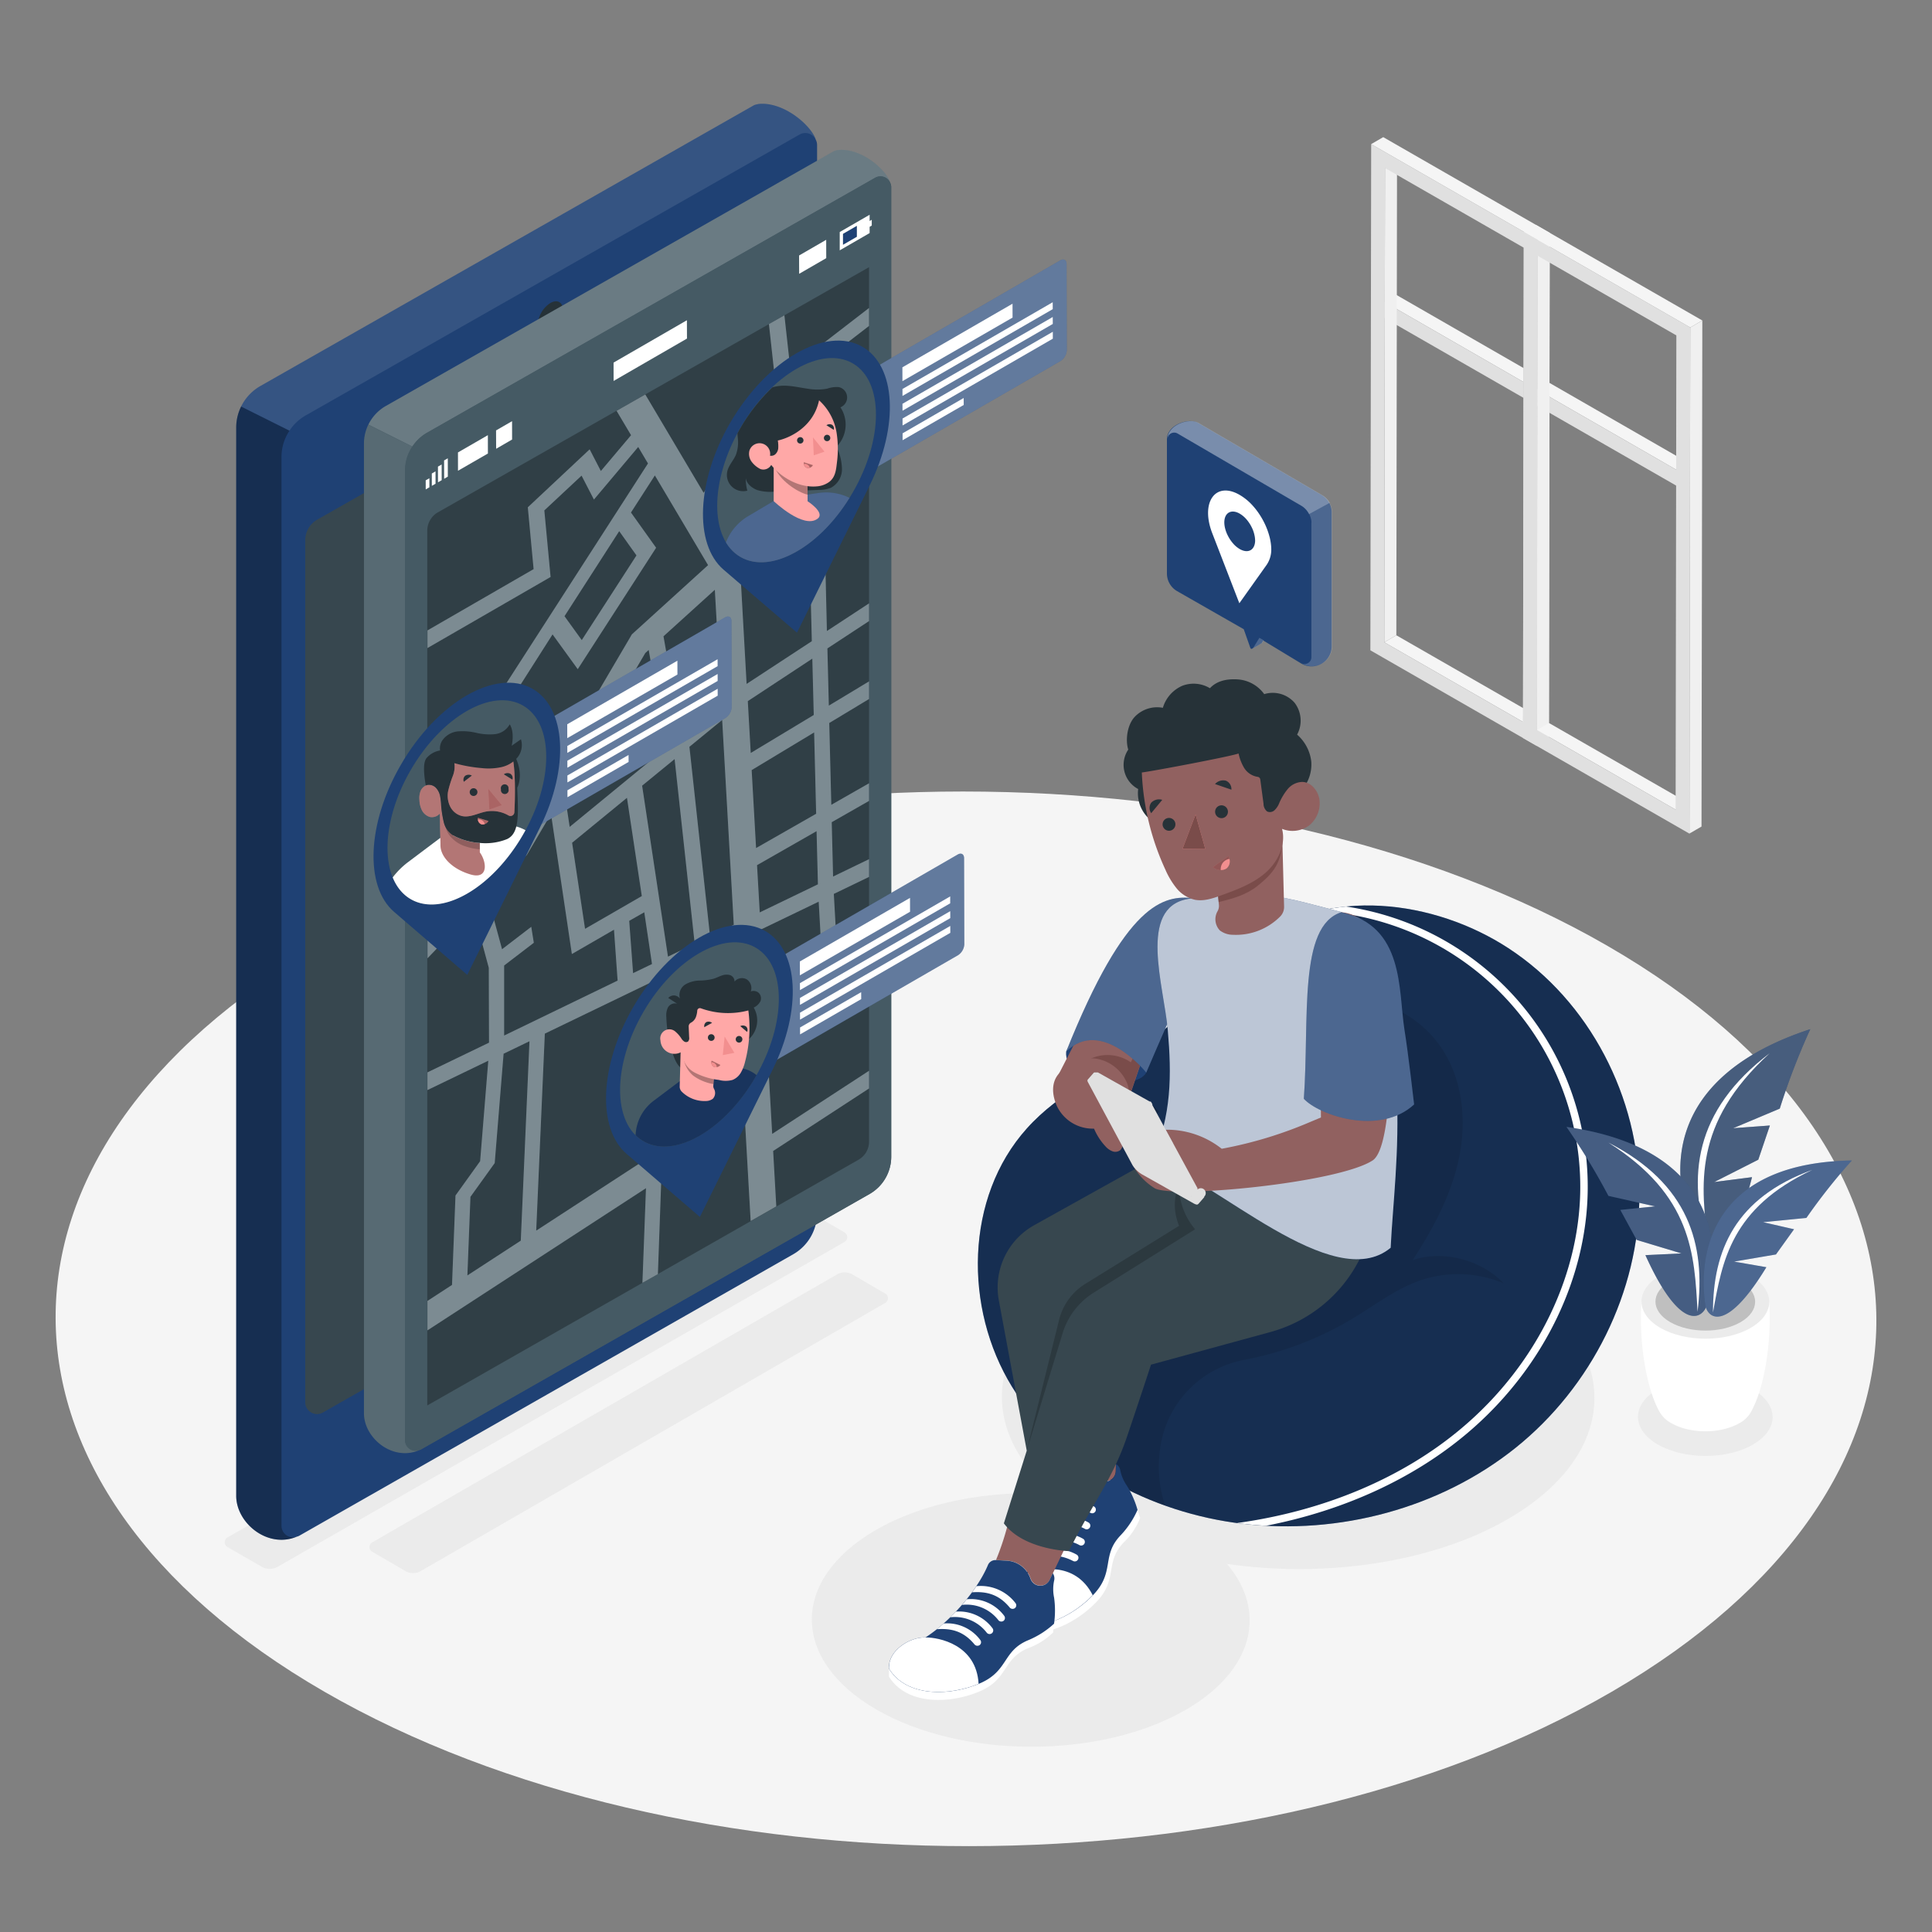 <svg xmlns="http://www.w3.org/2000/svg" viewBox="0 0 500 500"><rect x="0" y="0" width="500" height="500" fill="#808080" stroke="none"/><g id="freepik--Floor--inject-237"><path d="M416.05,244.81c-92.31-53.29-241.48-53.29-333.19,0s-91.22,139.71,1.08,193,241.49,53.3,333.2,0S508.36,298.11,416.05,244.81Z" style="fill:#f5f5f5"></path></g><g id="freepik--Window--inject-237"><polygon points="358.26 78.13 361.38 76.32 394.34 95.28 394.34 98.89 358.26 78.13" style="fill:#f5f5f5"></polygon><polygon points="358.26 78.13 358.26 78.13 358.26 78.13 394.34 98.89 394.34 103 358.25 82.27 358.26 78.13" style="fill:#e0e0e0"></polygon><rect x="376.3" y="67.7" height="41.62" transform="translate(111.96 370.57) rotate(-60.09)" style="fill:#e0e0e0"></rect><polygon points="397.76 100.83 400.88 99.02 433.84 117.98 433.84 121.58 397.76 100.83" style="fill:#f5f5f5"></polygon><polygon points="397.76 100.83 397.76 100.83 397.76 100.83 433.84 121.58 433.84 125.7 397.75 104.97 397.76 100.83" style="fill:#e0e0e0"></polygon><rect x="415.8" y="90.4" height="41.62" transform="translate(112.09 416.19) rotate(-60.09)" style="fill:#e0e0e0"></rect><polygon points="358.44 43.49 361.55 41.68 361.37 164.41 358.25 166.22 358.44 43.49" style="fill:#f0f0f0"></polygon><polygon points="358.25 166.22 361.37 164.41 397.27 185.02 394.15 186.83 358.25 166.22" style="fill:#f5f5f5"></polygon><path d="M354.86,37.3l43.08,24.75-.21,131-43.08-24.75Zm39.29,149.53.19-122.73-35.9-20.61-.19,122.73,35.9,20.61" style="fill:#e0e0e0"></path><polygon points="354.86 37.3 357.98 35.49 401.06 60.24 397.94 62.05 354.86 37.3" style="fill:#f5f5f5"></polygon><polygon points="397.94 62.05 401.06 60.24 400.85 191.21 397.73 193.02 397.94 62.05" style="fill:#f0f0f0"></polygon><polygon points="397.94 66.19 401.06 64.38 400.87 187.11 397.75 188.92 397.94 66.19" style="fill:#f0f0f0"></polygon><polygon points="397.75 188.92 400.87 187.11 436.77 207.72 433.65 209.53 397.75 188.92" style="fill:#f5f5f5"></polygon><path d="M394.36,60l43.08,24.75-.21,131L394.15,191Zm39.29,149.53.19-122.73-35.9-20.61-.19,122.73,35.9,20.61" style="fill:#e0e0e0"></path><polygon points="394.36 60 397.48 58.19 440.56 82.94 437.44 84.75 394.36 60" style="fill:#f5f5f5"></polygon><polygon points="437.44 84.75 440.56 82.94 440.35 213.91 437.23 215.72 437.44 84.75" style="fill:#f0f0f0"></polygon></g><g id="freepik--Shadows--inject-237"><path d="M453.61,359.56c-6.83-3.94-17.86-3.94-24.64,0s-6.75,10.34.08,14.28,17.86,3.94,24.64,0S460.44,363.5,453.61,359.56Z" style="fill:#ebebeb"></path><path d="M390,330.25c-30-17.34-78.59-17.34-108.44,0-26.37,15.33-29.3,39.06-8.91,56.35-16.46-1-33.51,2.12-46.08,9.42-22.06,12.82-21.94,33.6.26,46.42s58.08,12.82,80.14,0c17.55-10.2,21-25.44,10.57-37.7,25.29,3.66,53.12-.23,72.82-11.67C420.2,375.72,420.05,347.6,390,330.25Z" style="fill:#ebebeb"></path><path d="M229.06,337.21,108.9,406.58a4,4,0,0,1-4,0l-8.59-5a1.39,1.39,0,0,1,0-2.41l120.29-69.34a4,4,0,0,1,4,0l8.46,4.92A1.39,1.39,0,0,1,229.06,337.21Z" style="fill:#ebebeb"></path><path d="M218.58,321.4,71.86,405.48a4.12,4.12,0,0,1-4.13,0l-8.86-5.11a1.44,1.44,0,0,1,0-2.48l146.85-84a4.13,4.13,0,0,1,4.15,0l8.71,5.07A1.43,1.43,0,0,1,218.58,321.4Z" style="fill:#ebebeb"></path></g><g id="freepik--speech-bubble--inject-237"><path d="M337.38,131.31h0Z" style="fill:none"></path><path d="M344,130.1a5.3,5.3,0,0,0-2-2l-32-18.68c-2.36-1.35-8,.49-8,4.29v34.71a5.28,5.28,0,0,0,2.66,4.58l20.82,11.9h0l-3.6-2.06,1.73,4.9a.29.29,0,0,0,.36.17v0c.31-.15,1.66-.88,2.44-1.39h0l.05,0h0a.46.46,0,0,0,.07-.07l.42-.68,9.69,5.87a5.2,5.2,0,0,0,8-4.28V132.68A5.34,5.34,0,0,0,344,130.1Z" style="fill:#1F4174"></path><path d="M326.65,166.43a.46.46,0,0,1-.07.07h0l-.05,0h0c-.78.51-2.13,1.24-2.44,1.39v0a.27.27,0,0,0,.17-.11l1.67-2.71-.33-.19h0l1.47.84Z" style="fill:#fff;opacity:0.2"></path><path d="M338.8,133.08a5.39,5.39,0,0,0-1.41-1.77h0a4.83,4.83,0,0,0-.64-.44l-32-18.68a1.76,1.76,0,0,0-2.63,1.53c0-3.8,5.6-5.64,8-4.29l32,18.68a5.3,5.3,0,0,1,2,2Z" style="fill:#fff;opacity:0.4"></path><path d="M339.39,170.1V135.44a4.21,4.21,0,0,0,0-.62,5.53,5.53,0,0,0-.55-1.74l5.24-3a5.34,5.34,0,0,1,.68,2.58v34.66a5.2,5.2,0,0,1-8,4.28A1.75,1.75,0,0,0,339.39,170.1Z" style="fill:#fff;opacity:0.2"></path><path d="M327.83,146.15A7,7,0,0,0,329,142a12.31,12.31,0,0,0-.12-1.46,14.42,14.42,0,0,0-.43-2,19.09,19.09,0,0,0-1.45-3.63c-.19-.37-.39-.73-.61-1.09A20,20,0,0,0,325,131.8c-.3-.38-.62-.75-.94-1.1a14.07,14.07,0,0,0-3.24-2.62c-6.26-3.62-10.2,1.9-7.08,9.94l2.58,6.67,4.42,11.43Zm-3-6.34h0c0,2.53-1.79,3.55-4,2.28a7,7,0,0,1-1.55-1.26l-.11-.13a9.54,9.54,0,0,1-1.4-2.07,8.69,8.69,0,0,1-.79-2.22,6.29,6.29,0,0,1-.13-1.2h0c0-2.53,1.81-3.54,4-2.27a7,7,0,0,1,1.55,1.26,8.87,8.87,0,0,1,.88,1.12,7.52,7.52,0,0,1,.54.91,8.33,8.33,0,0,1,.83,2.24,6.39,6.39,0,0,1,.17,1.34Z" style="fill:#fff"></path></g><g id="freepik--Device--inject-237"><path d="M211.13,36.17h0c-.92-3.26-7.54-9.45-14.12-9.32a5.93,5.93,0,0,0-1.85.36L67.32,99.94a12.41,12.41,0,0,0-6.19,10.63V387.13c0,7,8.13,13.77,15.75,10.53l.06,0a3.37,3.37,0,0,0,.49-.2l127.86-72.86a12.25,12.25,0,0,0,6.17-10.63V37.5A2.94,2.94,0,0,0,211.13,36.17Z" style="fill:#1F4174"></path><path d="M79,139.8a6.1,6.1,0,0,1,3.09-5.31L200.78,67a3.06,3.06,0,0,1,4.57,2.65v223a6.16,6.16,0,0,1-3.09,5.32L83.54,365.57A3.05,3.05,0,0,1,79,362.92Z" style="fill:#37474f"></path><path d="M61.13,110.57V387.13c0,7,8.13,13.77,15.75,10.53l.06,0a3,3,0,0,1-4.09-2.86V118.21a12.19,12.19,0,0,1,2.07-6.75L62.4,105.21A12.22,12.22,0,0,0,61.13,110.57Z" style="opacity:0.3"></path><path d="M197,26.84a5.93,5.93,0,0,0-1.85.36L67.32,99.94a12.14,12.14,0,0,0-4.92,5.27l12.52,6.25A12.17,12.17,0,0,1,79,107.58L206.89,34.84a3,3,0,0,1,4.24,1.33h0C210.22,32.9,203.6,26.71,197,26.84Z" style="fill:#fff;opacity:0.1"></path><path d="M157.92,80.51c.89-.52,1.64-.11,1.64.92a3.66,3.66,0,0,1-1.63,2.83L132.84,98.74c-.9.52-1.62.08-1.62-.95a3.53,3.53,0,0,1,1.61-2.8Z" style="fill:#263238"></path><path d="M126.39,98.71c.9-.51,1.62-.1,1.63.93a3.6,3.6,0,0,1-1.62,2.82c-.9.52-1.64.09-1.64-.94A3.57,3.57,0,0,1,126.39,98.71Z" style="fill:#263238"></path><path d="M142.45,78.41c1.79-1,3.24-.22,3.24,1.85a7.17,7.17,0,0,1-3.22,5.63c-1.8,1-3.28.19-3.29-1.87A7.12,7.12,0,0,1,142.45,78.41Z" style="fill:#263238"></path><path d="M142.45,338.76c3.66-2.11,6.61-.43,6.62,3.77A14.63,14.63,0,0,1,142.5,354c-3.66,2.1-6.68.38-6.7-3.82A14.62,14.62,0,0,1,142.45,338.76Z" style="fill:#263238"></path></g><g id="freepik--Screen--inject-237"><path d="M230.36,47.23h0c-.85-3-6.85-8.58-12.83-8.46a5.27,5.27,0,0,0-1.67.33l-116.06,66a11.25,11.25,0,0,0-5.61,9.65v251c0,6.4,7.38,12.5,14.3,9.56,0,0,0,0,0,0a3.14,3.14,0,0,0,.44-.18L225.05,309a11.12,11.12,0,0,0,5.6-9.65V48.44A2.8,2.8,0,0,0,230.36,47.23Z" style="fill:#455a64"></path><path d="M94.2,114.76v251c0,6.4,7.38,12.5,14.3,9.56,0,0,0,0,0,0a2.76,2.76,0,0,1-3.71-2.59v-251a11.08,11.08,0,0,1,1.88-6.13l-11.37-5.68A11.11,11.11,0,0,0,94.2,114.76Z" style="fill:#fff;opacity:0.1"></path><path d="M217.54,38.76a5.27,5.27,0,0,0-1.67.33l-116.06,66a11.17,11.17,0,0,0-4.46,4.78l11.37,5.68a11.14,11.14,0,0,1,3.73-3.52L226.5,46a2.77,2.77,0,0,1,3.86,1.2h0C229.52,44.26,223.52,38.64,217.54,38.76Z" style="fill:#fff;opacity:0.2"></path><path d="M230.36,47.23A2.77,2.77,0,0,0,226.5,46l-116,66a11.3,11.3,0,0,0-5.61,9.65v251a2.76,2.76,0,0,0,3.71,2.59,3.14,3.14,0,0,0,.44-.18L225.05,309a11.12,11.12,0,0,0,5.6-9.65V48.44A2.8,2.8,0,0,0,230.36,47.23Z" style="fill:#455a64"></path><path d="M110.58,137.31a5.35,5.35,0,0,1,.92-3,5.18,5.18,0,0,1,1.79-1.7L224.91,69.14V295.46a5.37,5.37,0,0,1-2.7,4.66L110.58,363.73Z" style="fill:#455a64"></path><path d="M110.58,137.31a5.35,5.35,0,0,1,.92-3,5.18,5.18,0,0,1,1.79-1.7L224.91,69.14V295.46a5.37,5.37,0,0,1-2.7,4.66L110.58,363.73Z" style="opacity:0.3"></path><polygon points="114.3 120.21 114.31 124.27 114.31 124.27 114.3 120.21 113.34 120.76 113.34 120.76 114.3 120.21" style="fill:none"></polygon><polygon points="111.13 126.11 111.13 126.11 111.12 123.77 110.17 124.31 110.17 124.31 111.12 123.77 111.13 126.11" style="fill:none"></polygon><polygon points="111.75 122.54 111.75 122.54 112.45 122.14 111.75 122.54" style="fill:none"></polygon><polygon points="112.46 125.34 112.72 125.19 112.71 121.99 112.71 121.99 112.72 125.19 112.46 125.34" style="fill:none"></polygon><polygon points="213.82 62.06 213.83 66.81 213.83 66.81 213.82 62.06 206.8 66.12 206.8 66.12 213.82 62.06" style="fill:none"></polygon><polygon points="225.07 58.7 225.07 60.33 217.33 64.79 217.33 64.79 225.07 60.33 225.07 58.7 225.62 58.38 225.62 56.88 225.61 56.88 225.62 58.38 225.07 58.7" style="fill:none"></polygon><polygon points="126.27 117.37 126.27 117.36 126.26 112.62 118.52 117.09 118.52 117.09 126.26 112.62 126.27 117.37" style="fill:none"></polygon><polygon points="177.77 82.88 177.79 87.62 177.79 87.62 177.77 82.88 158.79 93.84 158.79 93.84 177.77 82.88" style="fill:none"></polygon><polygon points="114.93 119.16 114.93 119.16 115.89 118.61 114.93 119.16" style="fill:none"></polygon><polygon points="115.51 123.58 115.9 123.35 115.89 118.61 115.9 123.35 115.51 123.58" style="fill:none"></polygon><polygon points="128.38 111.39 128.38 111.39 130.13 110.38 128.38 111.39" style="fill:none"></polygon><polygon points="218.15 60.52 218.16 63.36 221.76 61.28 221.75 58.44 218.15 60.52" style="fill:#1F4174"></polygon><path d="M225.06,55.58l-7.74,4.47v4.74l7.74-4.47V58.7l.55-.32v-1.5l-.2.12-.35.2Zm-3.3,5.7-3.6,2.08V60.52h0l3.6-2.08v2.84Z" style="fill:#fff"></path><polygon points="158.79 93.84 158.8 98.59 177.79 87.62 177.77 82.88 158.79 93.84" style="fill:#fff"></polygon><polygon points="206.8 66.12 206.82 70.86 213.83 66.81 213.82 62.06 206.8 66.12" style="fill:#fff"></polygon><polygon points="113.34 120.76 113.35 124.82 114.31 124.27 114.3 120.21 113.34 120.76" style="fill:#fff"></polygon><polygon points="128.4 116.14 132.53 113.75 132.52 109 132.52 109 130.13 110.38 128.38 111.39 128.38 111.39 128.4 116.14" style="fill:#fff"></polygon><polygon points="118.53 121.83 126.27 117.37 126.27 117.37 126.26 112.62 118.52 117.09 118.52 117.09 118.53 121.83" style="fill:#fff"></polygon><polygon points="114.94 123.91 115.51 123.58 115.9 123.35 115.89 118.61 114.93 119.16 114.93 119.16 114.94 123.91" style="fill:#fff"></polygon><polygon points="111.76 125.74 112.46 125.34 112.72 125.19 112.71 121.99 112.71 121.99 112.45 122.14 111.75 122.54 111.75 122.54 111.76 125.74" style="fill:#fff"></polygon><polygon points="110.18 126.66 111.13 126.11 111.13 126.11 111.12 123.77 110.17 124.31 110.17 124.31 110.18 126.66" style="fill:#fff"></polygon><path d="M215.25,212.78l9.66-5.51v-4.56l-9.77,5.58-.53-21.18,10.3-6.21v-4.56l-10.41,6.28-.37-14.81,10.78-7.08v-4.58L214,163.31,213.64,148l-4.72-17,16-14.52v-7.92l-17.23,15.65L205,99.7l19.9-15.35V79.71L204.53,95.43,203,81.6l-4,2.27,1.69,15.44L182.1,127.54,167,102.09l-7.43,4.23,3.75,6.31-7.82,9.27-2.9-5.61-16,15,1.5,16-27.47,15.86v4.56l31.86-18.39-1.62-17.23,9.64-9,3.2,6.19,11.46-13.61,2.53,4.27-37,57.42-20.11,18v4.74l20.14-18,12.48,16.79-10.57,18-22,23V248l11.86-12.36,4,14.82.06,19.38-15.94,7.69v4.58l15.75-7.6-2.11,26-6.38,8.89-.9,23.14-6.36,4.14v7.62l56.56-36.8L166.26,332l4-2.26,1.23-34.26L192.4,283l1.87,33,6.63-3.78-.81-14.35,24.82-16.18v-4.58l-25.07,16.34-1.53-26.83,18.85-10.88-1.37-24.4,9.12-4.4v-4.59l-9.31,4.5Zm-14-108.42,2.55,23.25L189.73,140.4,184,130.65ZM162.59,233.93l-5.82,3.36-5.36,3.09-3.35-22.28,14.2-11.63,3.84,25.43Zm4.15,2.16,2,13.4-4.9,2.36-1-13.54ZM147.43,214l-1.4-9.28L167,169l.88-.79,1.6,9-6.34,6.63,1.52,3.35,15.09-15.82L178.23,168l-5,5.26-1.52-8.59L185,152.63l1.66,29.18Zm39.47-27.68,3,53-6.14,3-5.34-49.05Zm-26.65-48.86,4.47,6.28-14.16,21.92-4.47-6.19Zm-26,40.46L143,164.18l6.52,9,20.28-31.42-6.51-9.12,6.19-9.6,13.77,23.22-18.91,17.18-.8.72-17.45,29.71Zm-8.07,53.94,10.19-10.63,6.23-10.6L148,246.9l8.75-5.05,2.15-1.25.94,13.18L130.47,268l0-18.13,7.68-5.88-.66-4.13-7.56,5.8Zm8.6,89.22-13.82,9,.79-20.34,6.28-8.74,2.3-28.3,6.7-3.23Zm32.68-21.26-28.69,18.67L141,267.5l28.11-13.57Zm-1.28-96.49,8.41-6.88,5.2,47.79-6.92,3.34Zm5.49,87.54L173,252l17.15-8.28,2,34.88Zm19.86-144.1,13.63-12.37,4.57,16.54.37,15L193.22,177Zm2,34.68,16.7-11,.37,14.59-16.31,9.83Zm1,17.85,16.17-9.75.52,21.05-15.55,8.88Zm1.39,24.6,15.41-8.8.35,13.76-15.06,7.27Zm2.19,38.4-1.23-21.72,15-7.23,1.14,20.36Z" style="fill:#455a64"></path><g style="opacity:0.3"><path d="M215.25,212.78l9.66-5.51v-4.56l-9.77,5.58-.53-21.18,10.3-6.21v-4.56l-10.41,6.28-.37-14.81,10.78-7.08v-4.58L214,163.31,213.64,148l-4.72-17,16-14.52v-7.92l-17.23,15.65L205,99.7l19.9-15.35V79.71L204.53,95.43,203,81.6l-4,2.27,1.69,15.44L182.1,127.54,167,102.09l-7.43,4.23,3.75,6.31-7.82,9.27-2.9-5.61-16,15,1.5,16-27.47,15.86v4.56l31.86-18.39-1.62-17.23,9.64-9,3.2,6.19,11.46-13.61,2.53,4.27-37,57.42-20.11,18v4.74l20.14-18,12.48,16.79-10.57,18-22,23V248l11.86-12.36,4,14.82.06,19.38-15.94,7.69v4.58l15.75-7.6-2.11,26-6.38,8.89-.9,23.14-6.36,4.14v7.62l56.56-36.8L166.26,332l4-2.26,1.23-34.26L192.4,283l1.87,33,6.63-3.78-.81-14.35,24.82-16.18v-4.58l-25.07,16.34-1.53-26.83,18.85-10.88-1.37-24.4,9.12-4.4v-4.59l-9.31,4.5Zm-14-108.42,2.55,23.25L189.73,140.4,184,130.65ZM162.59,233.93l-5.82,3.36-5.36,3.09-3.35-22.28,14.2-11.63,3.84,25.43Zm4.15,2.16,2,13.4-4.9,2.36-1-13.54ZM147.43,214l-1.4-9.28L167,169l.88-.79,1.6,9-6.34,6.63,1.52,3.35,15.09-15.82L178.23,168l-5,5.26-1.52-8.59L185,152.63l1.66,29.18Zm39.47-27.68,3,53-6.14,3-5.34-49.05Zm-26.65-48.86,4.47,6.28-14.16,21.92-4.47-6.19Zm-26,40.46L143,164.18l6.52,9,20.28-31.42-6.51-9.12,6.19-9.6,13.77,23.22-18.91,17.18-.8.72-17.45,29.71Zm-8.07,53.94,10.19-10.63,6.23-10.6L148,246.9l8.75-5.05,2.15-1.25.94,13.18L130.47,268l0-18.13,7.68-5.88-.66-4.13-7.56,5.8Zm8.6,89.22-13.82,9,.79-20.34,6.28-8.74,2.3-28.3,6.7-3.23Zm32.68-21.26-28.69,18.67L141,267.5l28.11-13.57Zm-1.28-96.49,8.41-6.88,5.2,47.79-6.92,3.34Zm5.49,87.54L173,252l17.15-8.28,2,34.88Zm19.86-144.1,13.63-12.37,4.57,16.54.37,15L193.22,177Zm2,34.68,16.7-11,.37,14.59-16.31,9.83Zm1,17.85,16.17-9.75.52,21.05-15.55,8.88Zm1.39,24.6,15.41-8.8.35,13.76-15.06,7.27Zm2.19,38.4-1.23-21.72,15-7.23,1.14,20.36Z" style="fill:#fff"></path></g></g><g id="freepik--location-3--inject-237"><path d="M247.86,221.15c.91-.52,1.63-.1,1.64.93l.06,22.31a3.58,3.58,0,0,1-1.62,2.81l-52.8,30.48-.07-26.05Z" style="fill:#1F4174"></path><g style="opacity:0.3"><path d="M247.86,221.15c.91-.52,1.63-.1,1.64.93l.06,22.31a3.58,3.58,0,0,1-1.62,2.81l-52.8,30.48-.07-26.05Z" style="fill:#fff"></path></g><polygon points="245.93 239.63 245.94 241.42 207.05 263.88 207.04 262.08 245.93 239.63" style="fill:#fff"></polygon><polygon points="222.87 256.77 222.88 258.57 207.06 267.7 207.05 265.91 222.87 256.77" style="fill:#fff"></polygon><polygon points="245.92 235.81 245.93 237.61 207.04 260.06 207.03 258.27 245.92 235.81" style="fill:#fff"></polygon><polygon points="245.91 231.99 245.91 233.78 207.03 256.24 207.02 254.44 245.91 231.99" style="fill:#fff"></polygon><polygon points="235.51 232.37 235.52 235.96 207.01 252.41 207 248.83 235.51 232.37" style="fill:#fff"></polygon><path d="M180.93,242.67c6.18-3.57,12.37-4.43,17.11-1.73,8.72,5,9.54,20.43,1.91,35.89l-18.82,38.11-18.95-16.3c-7.71-6.61-7-23,1.69-38C168.57,252.52,174.75,246.24,180.93,242.67Z" style="fill:#1F4174"></path><ellipse cx="181.03" cy="270.3" rx="28.96" ry="16.77" transform="translate(-143.64 291.01) rotate(-59.84)" style="fill:#455a64"></ellipse><path d="M181.1,293.91c5.77-3.34,11-9.09,14.7-15.66a8.6,8.6,0,0,0-7.33-1.73l-2.75.62L177,279l-7.85,5.9a11.71,11.71,0,0,0-4.65,8.77v.12C168.24,297.51,174.28,297.84,181.1,293.91Z" style="fill:#1F4174"></path><path d="M181.1,293.91c5.77-3.34,11-9.09,14.7-15.66a8.6,8.6,0,0,0-7.33-1.73l-2.75.62L177,279l-7.85,5.9a11.71,11.71,0,0,0-4.65,8.77v.12C168.24,297.51,174.28,297.84,181.1,293.91Z" style="opacity:0.2"></path><path d="M193.23,269.41a6.56,6.56,0,0,0,1.83-8.65,3.65,3.65,0,0,0,1.73-1.63,2,2,0,0,0-.38-2.12,2,2,0,0,0-2.1-.43,2.7,2.7,0,0,0-1.07-3.13,2.54,2.54,0,0,0-3.15.58,1.7,1.7,0,0,0-1.17-1.68,3.48,3.48,0,0,0-2.18.14c-.7.24-1.36.59-2.07.81a15.84,15.84,0,0,1-3.71.47,7.52,7.52,0,0,0-3.59,1,3.22,3.22,0,0,0-1.41,3.64,2.07,2.07,0,0,0-1.49-.79,2,2,0,0,0-1.53.65c.78.48,1.53,1,2.32,1.49a2.11,2.11,0,0,0-2.39.95,4.7,4.7,0,0,0-.42,2.52,33.71,33.71,0,0,0,1.73,9.64c.53,1.61,1.31,3.31,2.83,4.05Z" style="fill:#263238"></path><path d="M184.94,277.15,184.6,281a1.46,1.46,0,0,0,.21.84,2.18,2.18,0,0,1-.33,2.52,3,3,0,0,1-1.72.58,8.31,8.31,0,0,1-6.35-2.45,1.79,1.79,0,0,1-.5-1.32l.25-9.74Z" style="fill:#ffa8a7"></path><path d="M176.93,271.93l8,5.22-.3,3.41a12.44,12.44,0,0,1-5.21-2.17A7.13,7.13,0,0,1,176.93,271.93Z" style="opacity:0.3"></path><path d="M193.67,261.5a34.25,34.25,0,0,1-.86,13.33,10.31,10.31,0,0,1-1.06,2.73,4.39,4.39,0,0,1-2.16,1.92,6.76,6.76,0,0,1-3.57,0,18,18,0,0,1-6.3-1.93,6.09,6.09,0,0,1-3.2-5.41,3.62,3.62,0,0,1-5.59-2.86,2.36,2.36,0,0,1,3.94-2.23,7.81,7.81,0,0,1,1.47,1.71,2.48,2.48,0,0,0,.73.78.89.89,0,0,0,1,0,1.32,1.32,0,0,0,.28-1.1l-.12-2.79a1.1,1.1,0,0,1,.62-1,2.77,2.77,0,0,0,1.25-1.44,5.92,5.92,0,0,0,.35-1.67.69.69,0,0,1,.94-.59A20.57,20.57,0,0,0,193.67,261.5Z" style="fill:#ffa8a7"></path><polygon points="187.54 268.26 190.05 272.48 187.06 273.05 187.54 268.26" style="fill:#f28f8f"></polygon><path d="M184.17,274.5l2.27,1.11a1.49,1.49,0,0,1-1.72.49A1.35,1.35,0,0,1,184.17,274.5Z" style="fill:#f28f8f"></path><path d="M184.17,274.5l2.27,1.11a1.49,1.49,0,0,1-1.72.49A1.35,1.35,0,0,1,184.17,274.5Z" style="opacity:0.3"></path><path d="M185.51,276.17a1.41,1.41,0,0,1-.79-.07,1.22,1.22,0,0,1-.61-1.2,1.37,1.37,0,0,1,1.4,1.27Z" style="fill:#f28f8f"></path><path d="M183.21,268.43a.85.85,0,0,0,.76.94.86.86,0,1,0,.18-1.71A.85.85,0,0,0,183.21,268.43Z" style="fill:#263238"></path><path d="M190.41,268.88a.86.86,0,1,0,.94-.77A.86.86,0,0,0,190.41,268.88Z" style="fill:#263238"></path><path d="M191.58,265.56l1.77,1.5a1.23,1.23,0,0,0-.24-1.38A1.45,1.45,0,0,0,191.58,265.56Z" style="fill:#263238"></path><path d="M184.28,264.72c-.68.37-1.36.74-2,1.12a1.25,1.25,0,0,1,.5-1.31A1.45,1.45,0,0,1,184.28,264.72Z" style="fill:#263238"></path></g><g id="freepik--location-2--inject-237"><path d="M187.66,159.77c.91-.52,1.63-.1,1.64.93l.06,22.31a3.6,3.6,0,0,1-1.62,2.81l-52.8,30.48-.07-26.05Z" style="fill:#1F4174"></path><g style="opacity:0.3"><path d="M187.66,159.77c.91-.52,1.63-.1,1.64.93l.06,22.31a3.6,3.6,0,0,1-1.62,2.81l-52.8,30.48-.07-26.05Z" style="fill:#fff"></path></g><polygon points="185.73 178.25 185.74 180.04 146.85 202.49 146.84 200.7 185.73 178.25" style="fill:#fff"></polygon><polygon points="162.67 195.39 162.68 197.19 146.86 206.32 146.85 204.52 162.67 195.39" style="fill:#fff"></polygon><polygon points="185.72 174.43 185.73 176.23 146.84 198.68 146.83 196.88 185.72 174.43" style="fill:#fff"></polygon><polygon points="185.71 170.61 185.72 172.4 146.82 194.85 146.82 193.06 185.71 170.61" style="fill:#fff"></polygon><polygon points="175.31 170.99 175.32 174.57 146.81 191.03 146.8 187.44 175.31 170.99" style="fill:#fff"></polygon><path d="M120.73,180c6.18-3.57,12.37-4.43,17.11-1.73,8.72,5,9.54,20.43,1.9,35.89L120.93,252.3,102,236c-7.7-6.61-7-23,1.7-38C108.37,189.88,114.55,183.6,120.73,180Z" style="fill:#1F4174"></path><ellipse cx="120.83" cy="207.66" rx="28.96" ry="16.77" transform="translate(-119.43 207.79) rotate(-59.84)" style="fill:#455a64"></ellipse><path d="M120.9,231.27c6-3.46,11.36-9.53,15.1-16.41a11.13,11.13,0,0,0-7.83-1.09l-4.68,1.06-9.61,2.06-8.32,6.26a20.32,20.32,0,0,0-3.93,3.93C104.58,234.32,112.1,236.35,120.9,231.27Z" style="fill:#fff"></path><path d="M108.85,204.7a2.73,2.73,0,0,1,1.34-1.4,1.93,1.93,0,0,1,.4-.15,2.51,2.51,0,0,1,2.23.75,4.32,4.32,0,0,1,1.08,2.15,16.58,16.58,0,0,1,.27,2.43,29.32,29.32,0,0,0,.67,4.28,5.46,5.46,0,0,0,2.77,3.63l.1.05a16.82,16.82,0,0,0,6.47,1.72v2.45c1.79,2.43,2.29,7.08-2.42,5.69s-7.77-4.52-7.77-7.59c0-1.3-.06-3-.1-4.46,0-2-.08-3.69-.08-3.69a2.64,2.64,0,0,1-1.72.9,2.45,2.45,0,0,1-.9-.05,3.41,3.41,0,0,1-2-1.72,6.36,6.36,0,0,1-.64-2.62A5.16,5.16,0,0,1,108.85,204.7Z" style="fill:#ffa8a7"></path><path d="M108.85,204.7a2.73,2.73,0,0,1,1.34-1.4,1.93,1.93,0,0,1,.4-.15,2.51,2.51,0,0,1,2.23.75,4.32,4.32,0,0,1,1.08,2.15,16.58,16.58,0,0,1,.27,2.43,29.32,29.32,0,0,0,.67,4.28,5.46,5.46,0,0,0,2.77,3.63l.1.05a16.82,16.82,0,0,0,6.47,1.72v2.45c1.79,2.43,2.29,7.08-2.42,5.69s-7.77-4.52-7.77-7.59c0-1.3-.06-3-.1-4.46,0-2-.08-3.69-.08-3.69a2.64,2.64,0,0,1-1.72.9,2.45,2.45,0,0,1-.9-.05,3.41,3.41,0,0,1-2-1.72,6.36,6.36,0,0,1-.64-2.62A5.16,5.16,0,0,1,108.85,204.7Z" style="opacity:0.3"></path><path d="M110.38,196.2a5.81,5.81,0,0,1,3.7-2L133.41,196c2.23,4.73.45,7.85.45,7.85.3,7.2.55,11.78-2.62,13.3a14.87,14.87,0,0,1-7.06,1,16.82,16.82,0,0,1-6.47-1.72l-.1-.06a5.43,5.43,0,0,1-2.77-3.64,29.05,29.05,0,0,1-.67-4.26,16.58,16.58,0,0,0-.27-2.43,4.32,4.32,0,0,0-1.08-2.15,2.51,2.51,0,0,0-2.23-.75,1.93,1.93,0,0,0-.4.15C109.64,200.1,109.48,197.33,110.38,196.2Z" style="fill:#263238"></path><path d="M117.46,196.75a6.71,6.71,0,0,1-.26,4.05,28.93,28.93,0,0,0-1.22,3.94,6.35,6.35,0,0,0,.53,4,4.65,4.65,0,0,0,3.08,2.46c2.07.44,4.1-.77,6.19-1.17a8.6,8.6,0,0,1,5.81,1,1,1,0,0,0,1.52-.81c.25-4.14.25-10.64-.37-13.69Z" style="fill:#ffa8a7"></path><path d="M117.46,196.75a6.71,6.71,0,0,1-.26,4.05,28.93,28.93,0,0,0-1.22,3.94,6.35,6.35,0,0,0,.53,4,4.65,4.65,0,0,0,3.08,2.46c2.07.44,4.1-.77,6.19-1.17a8.6,8.6,0,0,1,5.81,1,1,1,0,0,0,1.52-.81c.25-4.14.25-10.64-.37-13.69Z" style="opacity:0.3"></path><path d="M132.42,193l2.4-1.67a5.1,5.1,0,0,1-.92,4.73,7.62,7.62,0,0,1-4.24,2.49,15.68,15.68,0,0,1-5,.23,37.44,37.44,0,0,1-7.19-1.31,5.76,5.76,0,0,1-2.82-1.49,3.72,3.72,0,0,1-.15-4.4,5.6,5.6,0,0,1,4-2.3,15.45,15.45,0,0,1,4.78.38,14.62,14.62,0,0,0,4.79.34,5,5,0,0,0,3.85-2.55C133.27,189.64,132.42,193,132.42,193Z" style="fill:#263238"></path><polygon points="126.35 204.11 129.88 208.38 126.64 209.52 126.35 204.11" style="fill:#f28f8f"></polygon><polygon points="126.35 204.11 129.88 208.38 126.64 209.52 126.35 204.11" style="opacity:0.3"></polygon><path d="M123.68,211.64l2.73.83a1.68,1.68,0,0,1-1.84.85A1.52,1.52,0,0,1,123.68,211.64Z" style="fill:#f28f8f"></path><path d="M123.68,211.64l2.73.83a1.68,1.68,0,0,1-1.84.85A1.52,1.52,0,0,1,123.68,211.64Z" style="opacity:0.3"></path><path d="M125.46,213.26a1.44,1.44,0,0,1-.89.06,1.37,1.37,0,0,1-.88-1.23,1.66,1.66,0,0,1,1,.19A1.59,1.59,0,0,1,125.46,213.26Z" style="fill:#f28f8f"></path><path d="M121.56,205a1,1,0,1,0,.91-1A1,1,0,0,0,121.56,205Z" style="fill:#263238"></path><path d="M129.66,204.29a1,1,0,1,0,1.93-.1,1,1,0,1,0-1.93.1Z" style="fill:#263238"></path><path d="M130.39,200.39l2.22,1.37a1.35,1.35,0,0,0-.5-1.49A1.63,1.63,0,0,0,130.39,200.39Z" style="fill:#263238"></path><path d="M122.11,200.72l-2.07,1.6a1.38,1.38,0,0,1,.34-1.54A1.65,1.65,0,0,1,122.11,200.72Z" style="fill:#263238"></path><path d="M116.41,216.31a6.1,6.1,0,0,1-1.13-2.35,5.42,5.42,0,0,0,2.33,2.43l.1.05a16.82,16.82,0,0,0,6.47,1.72v1.65a16,16,0,0,1-3.82-.8A8.6,8.6,0,0,1,116.41,216.31Z" style="opacity:0.2"></path></g><g id="freepik--location-1--inject-237"><path d="M274.4,67.38c.9-.52,1.63-.1,1.63.93l.06,22.31a3.56,3.56,0,0,1-1.62,2.81l-52.79,30.48-.08-26Z" style="fill:#1F4174"></path><g style="opacity:0.3"><path d="M274.4,67.38c.9-.52,1.63-.1,1.63.93l.06,22.31a3.56,3.56,0,0,1-1.62,2.81l-52.79,30.48-.08-26Z" style="fill:#fff"></path></g><polygon points="272.47 85.86 272.47 87.65 233.58 110.11 233.58 108.31 272.47 85.86" style="fill:#fff"></polygon><polygon points="249.4 103 249.41 104.8 233.59 113.93 233.59 112.14 249.4 103" style="fill:#fff"></polygon><polygon points="272.45 82.04 272.46 83.84 233.57 106.29 233.56 104.5 272.45 82.04" style="fill:#fff"></polygon><polygon points="272.44 78.22 272.45 80.01 233.56 102.47 233.56 100.67 272.44 78.22" style="fill:#fff"></polygon><polygon points="262.04 78.6 262.05 82.19 233.55 98.64 233.54 95.06 262.04 78.6" style="fill:#fff"></polygon><path d="M206.06,91.46c6.18-3.57,12.37-4.43,17.11-1.73,8.72,5,9.54,20.43,1.9,35.89l-18.81,38.11-19-16.3c-7.7-6.61-7-23,1.7-38C193.7,101.31,199.88,95,206.06,91.46Z" style="fill:#1F4174"></path><ellipse cx="206.16" cy="119.1" rx="28.96" ry="16.77" transform="translate(-0.4 237.5) rotate(-59.84)" style="fill:#455a64"></ellipse><path d="M206.23,142.7c5.24-3,10-8,13.62-13.86a13.64,13.64,0,0,0-8.12-1.24L209,128l-8.77,1.66-6.59,3.91a13.68,13.68,0,0,0-5.77,6.79C191.32,146.07,198.24,147.31,206.23,142.7Z" style="fill:#1F4174"></path><path d="M206.23,142.7c5.24-3,10-8,13.62-13.86a13.64,13.64,0,0,0-8.12-1.24L209,128l-8.77,1.66-6.59,3.91a13.68,13.68,0,0,0-5.77,6.79C191.32,146.07,198.24,147.31,206.23,142.7Z" style="fill:#fff;opacity:0.2"></path><path d="M190.86,112.14c0,.51.08,1,.11,1.54a9.13,9.13,0,0,1-.51,4c-.61,1.47-1.82,2.66-2.21,4.2a4.21,4.21,0,0,0,5.16,5.1,11.07,11.07,0,0,1-.39-3.29c.13,1.49,1.61,2.65,3,3.15a11.63,11.63,0,0,0,4.44.39l5.26-.2,6.13-.24a8.43,8.43,0,0,0,3.2-.56,5.45,5.45,0,0,0,2.85-4.7,14.17,14.17,0,0,0-1.4-5.93,8.11,8.11,0,0,0,1-10.19,2.74,2.74,0,0,0-.49-5.24,7.52,7.52,0,0,0-2.95.42,14.22,14.22,0,0,1-5.08,0c-1.69-.24-3.36-.61-5-.73a11,11,0,0,0-4.09.39A47.09,47.09,0,0,0,190.86,112.14Z" style="fill:#263238"></path><path d="M209,124.13v5.59s4.57,2.92,2.65,4.47c-3.63,2.92-11.42-4.5-11.42-4.5v-9.31Z" style="fill:#ffa8a7"></path><path d="M200.25,120.38c1.35,4,6.25,7.05,8.77,7.65v-3.9Z" style="opacity:0.3"></path><path d="M201.3,114a8.79,8.79,0,0,1,.1,2.11,2.49,2.49,0,0,1-.7,1.41,1.62,1.62,0,0,1-1.42.42,2.75,2.75,0,0,0-5.33-1.31,3.45,3.45,0,0,0,.57,2.86,6.36,6.36,0,0,0,2.3,1.91,2.32,2.32,0,0,0,2.77-1.08c2.67,3.38,7.33,5.93,11.7,5.56a6.25,6.25,0,0,0,3.32-1.17c1.65-1.28,1.77-3.21,2-5.11a27.15,27.15,0,0,0-.05-7.26,14.34,14.34,0,0,0-4.59-8.74C210.45,110.84,203.83,113.49,201.3,114Z" style="fill:#ffa8a7"></path><polygon points="210.39 113.2 213.38 116.89 210.6 117.84 210.39 113.2" style="fill:#f28f8f"></polygon><path d="M208.05,119.64l2.33.74a1.42,1.42,0,0,1-1.58.7A1.28,1.28,0,0,1,208.05,119.64Z" style="fill:#f28f8f"></path><path d="M208.05,119.64l2.33.74a1.42,1.42,0,0,1-1.58.7A1.28,1.28,0,0,1,208.05,119.64Z" style="opacity:0.3"></path><path d="M209.56,121.05a1.32,1.32,0,0,1-.76,0,1.15,1.15,0,0,1-.75-1,1.35,1.35,0,0,1,.9.17A1.33,1.33,0,0,1,209.56,121.05Z" style="fill:#f28f8f"></path><path d="M206.28,114a.82.82,0,0,0,.86.79.83.83,0,1,0-.86-.79Z" style="fill:#263238"></path><path d="M213.22,113.39a.83.83,0,1,0,.79-.87A.84.84,0,0,0,213.22,113.39Z" style="fill:#263238"></path><path d="M213.88,110.05l1.9,1.19a1.2,1.2,0,0,0-.42-1.29A1.42,1.42,0,0,0,213.88,110.05Z" style="fill:#263238"></path><path d="M206.78,110.27,205,111.62a1.18,1.18,0,0,1,.3-1.31A1.39,1.39,0,0,1,206.78,110.27Z" style="fill:#263238"></path></g><g id="freepik--Character--inject-237"><path d="M296.07,270.49c-10.24,7.11-21.78,12-30.34,21.57-16,17.82-16.35,46.49-3.8,66.87s35.9,32.62,59.67,35.42c24.94,2.94,51.11-4,70.67-19.69s32-40.33,32-65.45-12.88-50.11-33.91-63.83c-19.19-12.52-46.76-16.09-66-1.77-9.73,7.24-16.22,17.93-25.93,25.19C297.65,269.38,296.86,269.94,296.07,270.49Z" style="fill:#1F4174"></path><path d="M296.07,270.49c-10.24,7.11-21.78,12-30.34,21.57-16,17.82-16.35,46.49-3.8,66.87s35.9,32.62,59.67,35.42c24.94,2.94,51.11-4,70.67-19.69s32-40.33,32-65.45-12.88-50.11-33.91-63.83c-19.19-12.52-46.76-16.09-66-1.77-9.73,7.24-16.22,17.93-25.93,25.19C297.65,269.38,296.86,269.94,296.07,270.49Z" style="opacity:0.3"></path><path d="M300.25,374.88c0-.17,0-.34.07-.51a27,27,0,0,1,21.85-22.47,85.18,85.18,0,0,0,28-10.72c6.11-3.7,11.89-8.23,18.76-10.24a30.55,30.55,0,0,1,20.21,1.18c-5.76-6.06-15.65-8.72-23.55-6,5.47-8.37,10.28-17.39,12.16-27.21s.55-20.59-5.37-28.65a28.84,28.84,0,0,0-44.51-2.38c-5.86,6.42-9.17,15.44-13,23.24-2.77,5.59-5.63,11.32-10.19,15.58-6.88,6.44-16.77,8.76-23.91,14.92-8.08,7-11.57,18.14-11.61,28.82a84.79,84.79,0,0,0,3.13,21.31,81.09,81.09,0,0,0,29.25,17.89A31.67,31.67,0,0,1,300.25,374.88Z" style="opacity:0.1"></path><path d="M410.89,305.77a73.3,73.3,0,0,0-62.52-71.16,52.43,52.43,0,0,0-7.07,1.19,71.47,71.47,0,0,1,67.66,70c.45,23.37-11,47.19-30.59,63.72-15.36,13-35.77,21.54-58.21,24.64l1.44.18c2,.24,4,.41,6.07.52,19.93-3.87,38-12.09,51.95-23.86C399.67,354.1,411.36,329.72,410.89,305.77Z" style="fill:#fff"></path><path d="M272.79,370.51a69.14,69.14,0,0,1,1.2,11.21l2.66-1A6.88,6.88,0,0,1,284,382.4l.13.14a2.68,2.68,0,0,0,3.69.17h0a2.68,2.68,0,0,0,.92-1.94l.36-11.31Z" style="fill:#916160"></path><path d="M283.05,412.58c-5.52,5.9-15.68,11.06-23.06,6l.83,1.87c7.38,5,17.54-.12,23.06-6s1.94-10,6.9-15.23a18.15,18.15,0,0,0,4.3-6.38c-.22-.56-.43-1.3-.69-2.14a22.88,22.88,0,0,1-4.43,6.64C285,402.59,288.57,406.68,283.05,412.58Z" style="fill:#fff"></path><path d="M291.67,384.54a10.67,10.67,0,0,1-1.74-4,2.3,2.3,0,0,0-1.09-1.64l-.06,1.89a2.68,2.68,0,0,1-4.61,1.77l-.13-.14a6.88,6.88,0,0,0-7.39-1.68l-2.7,1a2.07,2.07,0,0,0-1.35,2c.17,7.74-3.44,18-7.23,23.66-3.9,1.62-7.27,6.93-5.55,10.83l.17.39c7.38,5,17.54-.13,23.06-6s1.94-10,6.91-15.23a22.88,22.88,0,0,0,4.43-6.64A24.47,24.47,0,0,0,291.67,384.54Z" style="fill:#1F4174"></path><path d="M280.87,395.72a.95.95,0,0,0,.87-1.68,10.78,10.78,0,0,0-10.6,0c-.17.61-.34,1.22-.53,1.82A10.37,10.37,0,0,1,280.87,395.72Z" style="fill:#fff"></path><path d="M282.23,391.53a.94.94,0,0,0,.87-1.67,11.32,11.32,0,0,0-11,.09c-.11.63-.24,1.26-.38,1.89C274.91,390.15,278.15,389.47,282.23,391.53Z" style="fill:#fff"></path><path d="M279.38,399.88a.94.94,0,0,0,.87-1.67,10.75,10.75,0,0,0-10.38-.11c-.23.66-.48,1.3-.73,1.93A10.38,10.38,0,0,1,279.38,399.88Z" style="fill:#fff"></path><path d="M265.37,407.39c-3.9,1.62-7.27,6.93-5.55,10.83l.17.39c7.28,5,17.24,0,22.81-5.77C278.15,403.73,268.44,406,265.37,407.39Z" style="fill:#fff"></path><path d="M277.75,404a.94.94,0,0,0,1.25-.43.93.93,0,0,0-.39-1.25,10.74,10.74,0,0,0-10.39-.09c-.33.72-.67,1.41-1,2.08C270.42,402.56,273.67,401.88,277.75,404Z" style="fill:#fff"></path><path d="M261.19,393a69.18,69.18,0,0,1-3.43,10.74l2.84.15a6.87,6.87,0,0,1,6.08,4.52l.07.18a2.67,2.67,0,0,0,3.31,1.65h0a2.68,2.68,0,0,0,1.62-1.4l4.89-10.21Z" style="fill:#916160"></path><path d="M253.6,435.65c-7.43,3.17-18.81,3.79-23.53-3.8v2.06c4.72,7.58,16.1,7,23.53,3.79s5.81-8.36,12.46-11.15a18,18,0,0,0,6.51-4.1c0-.6.13-1.36.23-2.24a22.78,22.78,0,0,1-6.74,4.29C259.41,427.29,261,432.47,253.6,435.65Z" style="fill:#fff"></path><path d="M272.8,413.47a10.6,10.6,0,0,1,0-4.38,2.34,2.34,0,0,0-.34-1.94l-.82,1.71a2.67,2.67,0,0,1-4.93-.25l-.07-.18a6.87,6.87,0,0,0-6.08-4.52l-2.88-.16a2.09,2.09,0,0,0-2,1.28c-3,7.15-10.43,15.1-16.18,18.74-4.21-.1-9.44,3.4-9.44,7.66v.42c4.72,7.59,16.1,7,23.53,3.8s5.81-8.36,12.46-11.15a22.78,22.78,0,0,0,6.74-4.29A24.27,24.27,0,0,0,272.8,413.47Z" style="fill:#1F4174"></path><path d="M258.41,419.34a1,1,0,0,0,1.32.12.93.93,0,0,0,.15-1.3,10.77,10.77,0,0,0-9.7-4.27c-.4.49-.8,1-1.22,1.46A10.36,10.36,0,0,1,258.41,419.34Z" style="fill:#fff"></path><path d="M261.34,416.06a1,1,0,0,0,1.32.12.93.93,0,0,0,.15-1.3,11.33,11.33,0,0,0-10.12-4.38c-.36.54-.73,1.06-1.12,1.59C255.2,411.83,258.44,412.52,261.34,416.06Z" style="fill:#fff"></path><path d="M255.37,422.54a.94.94,0,0,0,1.47-1.18,10.8,10.8,0,0,0-9.45-4.28c-.48.51-1,1-1.46,1.47A10.39,10.39,0,0,1,255.37,422.54Z" style="fill:#fff"></path><path d="M239.51,423.77c-4.21-.1-9.44,3.4-9.44,7.66v.42c4.65,7.48,15.76,7,23.19,3.93C252.69,425.57,242.89,423.73,239.51,423.77Z" style="fill:#fff"></path><path d="M252.23,425.61a1,1,0,0,0,1.32.12.93.93,0,0,0,.15-1.3,10.72,10.72,0,0,0-9.47-4.28c-.59.52-1.18,1-1.77,1.49C246.09,421.38,249.33,422.07,252.23,425.61Z" style="fill:#fff"></path><path d="M304.84,296.36l-37.19,20.72a18.43,18.43,0,0,0-9.15,19.47l7.22,38.88-5.92,18.81c5.1,6.85,16.83,7.19,16.83,7.19,6.54-13.12,11.34-18.69,15.06-29.68s6.19-18.58,6.19-18.58l30.89-8.44a36.62,36.62,0,0,0,26.77-31.14c.52-4.68.55-7.87.55-7.87Z" style="fill:#37474f"></path><path d="M305.13,306.81a17.55,17.55,0,0,0,4.16,11.33L283,334.57a18.87,18.87,0,0,0-8,10.48l-9.29,30.38,8.38-33.84a15.28,15.28,0,0,1,6.82-9.35l24.23-15C302.68,311.06,305.13,306.81,305.13,306.81Z" style="opacity:0.2"></path><path d="M296.65,277.58c-2.65,5-21.52,2.76-20.73-5.42C280.88,261.81,296.5,268.49,296.65,277.58Z" style="fill:#1F4174"></path><path d="M308.87,232.45h-1c-6.42.07-14.55,4.44-18.53,15.66L274,278l17.62,7.82,9.64-28.22Z" style="fill:#916160"></path><path d="M296.5,252.29c-1.23,3.53-1.31,7.34-1.5,11.07s-.63,8.25-2.34,11.57a10.62,10.62,0,0,0-12.7.46,9.9,9.9,0,0,0-2.86,4l14.47,6.42,9.64-28.22L306,242.05A18,18,0,0,0,296.5,252.29Z" style="fill:#7a4c4a"></path><path d="M291.73,280.43a10.51,10.51,0,0,0-8-6.44c-3.53-.57-7.53,1.27-9.81,4-1.92,2.33-1.62,5.47-.41,8.23a10.27,10.27,0,0,0,11.76,5.57C289.85,290.54,293.45,284.84,291.73,280.43Z" style="fill:#916160"></path><path d="M308.87,232.45c-7.68-.85-17.46,1-32.95,39.71,9.13-9.06,20.73,5.42,20.73,5.42C303.28,262,315,235.93,315,235.93Z" style="fill:#1F4174"></path><path d="M308.87,232.45c-7.68-.85-17.46,1-32.95,39.71,9.13-9.06,20.73,5.42,20.73,5.42C303.28,262,315,235.93,315,235.93Z" style="fill:#fff;opacity:0.2"></path><path d="M359.9,322.92C345,335.3,314.56,305.34,298.23,300c5-11.41,5-21.82,4-33.33s-7.76-31.65,5.09-34c17.16-3.35,25.83-.27,39.84,3.37C367.26,265,360.93,301.31,359.9,322.92Z" style="fill:#1F4174"></path><path d="M359.9,322.92C345,335.3,314.56,305.34,298.23,300c5-11.41,5-21.82,4-33.33s-7.76-31.65,5.09-34c17.16-3.35,25.83-.27,39.84,3.37C367.26,265,360.93,301.31,359.9,322.92Z" style="fill:#fff;opacity:0.7"></path><path d="M314.79,226.85l.67,7.44a2.8,2.8,0,0,1-.42,1.64,4.2,4.2,0,0,0,.65,4.86,5.59,5.59,0,0,0,3.33,1.13,16.14,16.14,0,0,0,12.3-4.74,3.5,3.5,0,0,0,1-2.55l-.49-18.88Z" style="fill:#916160"></path><path d="M331.8,215.75l-17,11.1.59,6.6c3.61-.85,7.24-1.89,10.09-4.21C329.1,226.29,332.29,223.36,331.8,215.75Z" style="fill:#7a4c4a"></path><path d="M337,204.32a10,10,0,0,0,2.36-7.2,10.88,10.88,0,0,0-3.67-7,7.6,7.6,0,0,0-.64-8.23,7.5,7.5,0,0,0-7.87-2.25,9.21,9.21,0,0,0-6.83-3.81c-2.7-.18-5.39.3-7.22,2.28a8.19,8.19,0,0,0-7.18-.62,9,9,0,0,0-5,5.69,8,8,0,0,0-7.36,2.42c-1.81,2-2.4,5.82-1.6,8.4a7.07,7.07,0,0,0,2.57,10.2,8.91,8.91,0,0,0,5.83,9.49,10.29,10.29,0,0,0,7.29,6.15,20.16,20.16,0,0,0,10-.8C325.52,216.64,331.61,210.56,337,204.32Z" style="fill:#263238"></path><path d="M320.54,195a12,12,0,0,0,1.35,3.57,5,5,0,0,0,3.61,2.48.78.78,0,0,1,.66.69L327,208a2.57,2.57,0,0,0,.92,2,1.73,1.73,0,0,0,1.93-.32A5,5,0,0,0,331,208a15.12,15.12,0,0,1,2.23-3.76,5.12,5.12,0,0,1,3.81-1.88c2.39.06,4.21,2.44,4.46,4.82a7.41,7.41,0,0,1-2.76,6.5,7.28,7.28,0,0,1-6.95.83c1.08,4.14-1.08,8.58-4.31,11.39s-7.34,4.33-11.36,5.79c-2.2.8-4.53,1.6-6.82,1.18a8.64,8.64,0,0,1-4.77-2.94,20.75,20.75,0,0,1-2.93-4.87,66.52,66.52,0,0,1-6.1-25.14C298.73,199.51,318.71,195.72,320.54,195Z" style="fill:#916160"></path><polygon points="309.42 210.76 306.04 219.66 311.94 219.73 309.42 210.76" style="fill:#f28f8f"></polygon><polygon points="309.42 210.76 306.04 219.66 311.94 219.73 309.42 210.76" style="fill:#7a4c4a"></polygon><path d="M317.92,221.54l-4,2.87a2.89,2.89,0,0,0,3.45.36A2.6,2.6,0,0,0,317.92,221.54Z" style="fill:#f28f8f"></path><path d="M317.92,221.54l-4,2.87a2.89,2.89,0,0,0,3.45.36A2.6,2.6,0,0,0,317.92,221.54Z" style="opacity:0.4"></path><path d="M315.93,225.17a2.65,2.65,0,0,0,1.48-.4,2.35,2.35,0,0,0,.76-2.49,2.79,2.79,0,0,0-1.61.89A2.75,2.75,0,0,0,315.93,225.17Z" style="fill:#f28f8f"></path><path d="M317.73,209.64a1.66,1.66,0,1,1-2.05-1.16A1.66,1.66,0,0,1,317.73,209.64Z" style="fill:#263238"></path><path d="M304.14,212.9a1.66,1.66,0,1,1-2.05-1.16A1.67,1.67,0,0,1,304.14,212.9Z" style="fill:#263238"></path><path d="M300.79,207l-2.86,3.45a2.36,2.36,0,0,1,0-2.71A2.81,2.81,0,0,1,300.79,207Z" style="fill:#263238"></path><path d="M314.45,202.91l4.24,1.46a2.37,2.37,0,0,0-1.4-2.32A2.82,2.82,0,0,0,314.45,202.91Z" style="fill:#263238"></path><path d="M309.91,307.85v0h0v0s0,0,0-.06l0-.05a.14.14,0,0,0,0-.06.14.14,0,0,1,0-.06l0-.06,0-.06h0L298.23,286l-1.58,1.81,11.53,21.48a1.14,1.14,0,0,1,.15.39h0a.29.29,0,0,1-.05.24h0l1.58-1.82a.12.12,0,0,0,0-.08.19.19,0,0,0,0-.07A.2.2,0,0,0,309.91,307.85Z" style="opacity:0.15"></path><path d="M298.2,285.9l0-.06,0-.07-.05-.06a.43.43,0,0,0,0-.07l0-.07-.06-.07-.05-.07-.05-.06-.05-.06,0-.05,0-.05,0,0,0,0,0,0,0,0,0,0,0,0,0,0,0,0,0,0,0,0,0,0,0,0,0,0,0,0,0,0,0,0,0,0,0,0,0,0,0,0,0,0,0,0,0,0,0,0-.16-.15,0,0,0,0,0,0,0,0,0,0,0,0,0,0,0,0,0,0,0,0,0,0,0,0,0,0h0l0,0,0,0,0,0,0,0,0,0,0,0,0,0,0,0,0,0,0,0,0,0,0,0-.06,0-.06,0-.06-.05-.07,0-.07,0-.08-.05,0,0-13.26-7.46,0,0-.08,0-.07,0-.08,0-.07,0-.07,0-.07,0-.07,0-.07,0-.07,0h-.25a.26.26,0,0,0-.2.08l-1.58,1.81c.07-.08.2-.1.39-.07h0a2.69,2.69,0,0,1,.73.31l13.26,7.46a7.51,7.51,0,0,1,.75.5h0a8.54,8.54,0,0,1,.73.62h0a7.74,7.74,0,0,1,.63.67h0a4.88,4.88,0,0,1,.44.63l1.58-1.81Z" style="opacity:0.2"></path><path d="M355.64,241.88c-1.88-3.23-4.76-5.5-8.49-5.79l-2.23,3.41a28.24,28.24,0,0,0-3.46,13.87l.4,35.83h0l-2.63,1.1a107.26,107.26,0,0,1-23.05,7,22.83,22.83,0,0,0-14.54-4.93l2,3.64c-3.71,2.37-12.08-1.9-12.08-1.9-.62,5.22,2.77,10.64,7.25,13.39s47.33-1.29,56.41-7.17c6-3.87,4.56-40.82,4.56-40.82A30.77,30.77,0,0,0,355.64,241.88Z" style="fill:#916160"></path><path d="M282.47,283.25a26.23,26.23,0,0,0-.49,4.29,15.69,15.69,0,0,0,4.14,9.16,4.66,4.66,0,0,0,1.77,1.25,2.1,2.1,0,0,0,2.07-.32,3.12,3.12,0,0,0,.72-2.16,11.86,11.86,0,0,0-.19-3.47,4.9,4.9,0,0,0-1.83-2.88,10.69,10.69,0,0,0-2.32-1,5.64,5.64,0,0,1-2.07-1.5Z" style="fill:#916160"></path><path d="M347.15,236.09c16.28,3.51,14.73,20,16.3,30.27,1,6.09,2.52,19.47,2.52,19.47-8.87,8.2-24.62,2.8-28.54-1.46C338.91,263.75,335.9,239.59,347.15,236.09Z" style="fill:#1F4174"></path><path d="M347.15,236.09c16.28,3.51,14.73,20,16.3,30.27,1,6.09,2.52,19.47,2.52,19.47-8.87,8.2-24.62,2.8-28.54-1.46C338.91,263.75,335.9,239.59,347.15,236.09Z" style="fill:#fff;opacity:0.2"></path><path d="M309.91,307.85v0h0v0s0,0,0-.06l0-.05a.14.14,0,0,0,0-.06.14.14,0,0,1,0-.06l0-.06,0-.06h0L298.23,286l0-.06,0-.06,0-.07-.05-.06a.43.43,0,0,0,0-.07l0-.07-.06-.07-.05-.07-.05-.06-.05-.06,0-.05,0-.05,0,0,0,0,0,0,0,0,0,0,0,0,0,0,0,0,0,0,0,0,0,0,0,0,0,0,0,0,0,0,0,0,0,0,0,0,0,0,0,0,0,0,0,0,0,0,0,0-.16-.15,0,0,0,0,0,0,0,0,0,0,0,0,0,0,0,0,0,0,0,0,0,0,0,0,0,0h0l0,0,0,0,0,0,0,0,0,0,0,0,0,0,0,0,0,0,0,0,0,0,0,0-.06,0-.06,0-.06-.05-.07,0-.07,0-.08-.05,0,0-13.26-7.46,0,0-.08,0-.07,0-.08,0-.07,0-.07,0-.07,0-.07,0-.07,0-.07,0h-.25a.26.26,0,0,0-.2.08l-1.58,1.81h.05c-.13.1-.14.31.05.66l11.54,21.48a7.4,7.4,0,0,0,2.54,2.41l13.26,7.46c.69.38,1.1.39,1.15.11,0,0,0,.1,0,.12h0l1.58-1.82a.12.12,0,0,0,0-.08.19.19,0,0,0,0-.07A.2.2,0,0,0,309.91,307.85ZM280,277.6s.05,0,.09,0h0l0,0A.66.66,0,0,0,280,277.6Zm15.21,8.56c.12.11.25.2.36.31h0C295.47,286.36,295.34,286.27,295.22,286.16Zm.83.81.16.17h0Zm12.27,22.71a.86.86,0,0,0-.14-.43,1.14,1.14,0,0,1,.15.39h0S308.32,309.66,308.32,309.68Z" style="fill:#e0e0e0"></path></g><g id="freepik--Plant--inject-237"><path d="M457.86,336.88l-16.53.48-16.53-.48c-.71,11.16,1.46,22.54,4.47,28.1h0a7.62,7.62,0,0,0,3.27,3.33c4.88,2.81,12.76,2.81,17.61,0a7.36,7.36,0,0,0,3.27-3.42C456.41,359.3,458.57,348,457.86,336.88Z" style="fill:#fff"></path><path d="M453,330.11c6.48,3.74,6.51,9.8.08,13.54s-16.91,3.74-23.38,0-6.51-9.8-.08-13.54S446.5,326.37,453,330.11Z" style="fill:#ebebeb"></path><path d="M450.42,331.6c5.05,2.91,5.08,7.64.06,10.56s-13.19,2.92-18.24,0-5.08-7.65-.06-10.56S445.37,328.68,450.42,331.6Z" style="fill:#e0e0e0"></path><g style="opacity:0.15"><path d="M450.42,331.6c5.05,2.91,5.08,7.64.06,10.56s-13.19,2.92-18.24,0-5.08-7.65-.06-10.56S445.37,328.68,450.42,331.6Z"></path></g><path d="M468.51,266.34c-37.26,12.2-37.59,37.12-29.19,54.87,2.11,3.59,8.52,5.52,14.1-16.56l-9.78,1.26,11.4-5.78,3-8.85-9.5.7,12.06-5.07A178.7,178.7,0,0,1,468.51,266.34Z" style="fill:#1F4174"></path><path d="M468.51,266.34c-37.26,12.2-37.59,37.12-29.19,54.87,2.11,3.59,8.52,5.52,14.1-16.56l-9.78,1.26,11.4-5.78,3-8.85-9.5.7,12.06-5.07A178.7,178.7,0,0,1,468.51,266.34Z" style="opacity:0.2"></path><path d="M468.51,266.34c-37.26,12.2-37.59,37.12-29.19,54.87,2.11,3.59,8.52,5.52,14.1-16.56l-9.78,1.26,11.4-5.78,3-8.85-9.5.7,12.06-5.07A178.7,178.7,0,0,1,468.51,266.34Z" style="fill:#fff;opacity:0.2"></path><path d="M458,272.57c-19.64,14.91-21.42,32-15.87,49.85C440.14,306.71,438,290.82,458,272.57Z" style="fill:#fff"></path><path d="M405.41,291.65c36.72,5.17,41.18,28.33,36.3,46.25-1.37,3.7-7,6.56-15.88-13.07l9.32-.45-11.58-3.49-4.23-7.76,9-.92-12.08-2.72A169.41,169.41,0,0,0,405.41,291.65Z" style="fill:#1F4174"></path><path d="M405.41,291.65c36.72,5.17,41.18,28.33,36.3,46.25-1.37,3.7-7,6.56-15.88-13.07l9.32-.45-11.58-3.49-4.23-7.76,9-.92-12.08-2.72A169.41,169.41,0,0,0,405.41,291.65Z" style="fill:#fff;opacity:0.2"></path><path d="M405.41,291.65c36.72,5.17,41.18,28.33,36.3,46.25-1.37,3.7-7,6.56-15.88-13.07l9.32-.45-11.58-3.49-4.23-7.76,9-.92-12.08-2.72A169.41,169.41,0,0,0,405.41,291.65Z" style="opacity:0.1"></path><path d="M416.26,295.71C437,306.33,441.52,322,439.32,339.5,438.54,324.54,437.87,309.39,416.26,295.71Z" style="fill:#fff"></path><path d="M479.26,300.33c-33.68.55-40.29,20.92-37.9,37.62.82,3.49,5.6,6.7,15.78-10l-8.35-1.45,10.83-1.85,4.68-6.52-8-1.83,11.19-1.1A154.33,154.33,0,0,1,479.26,300.33Z" style="fill:#1F4174"></path><path d="M469,302.77c-19.91,7.25-25.71,20.83-25.68,36.89C445.72,326.26,448,312.68,469,302.77Z" style="fill:#fff"></path><path d="M479.26,300.33c-33.68.55-40.29,20.92-37.9,37.62.82,3.49,5.6,6.7,15.78-10l-8.35-1.45,10.83-1.85,4.68-6.52-8-1.83,11.19-1.1A154.33,154.33,0,0,1,479.26,300.33Z" style="fill:#fff;opacity:0.2"></path></g></svg>